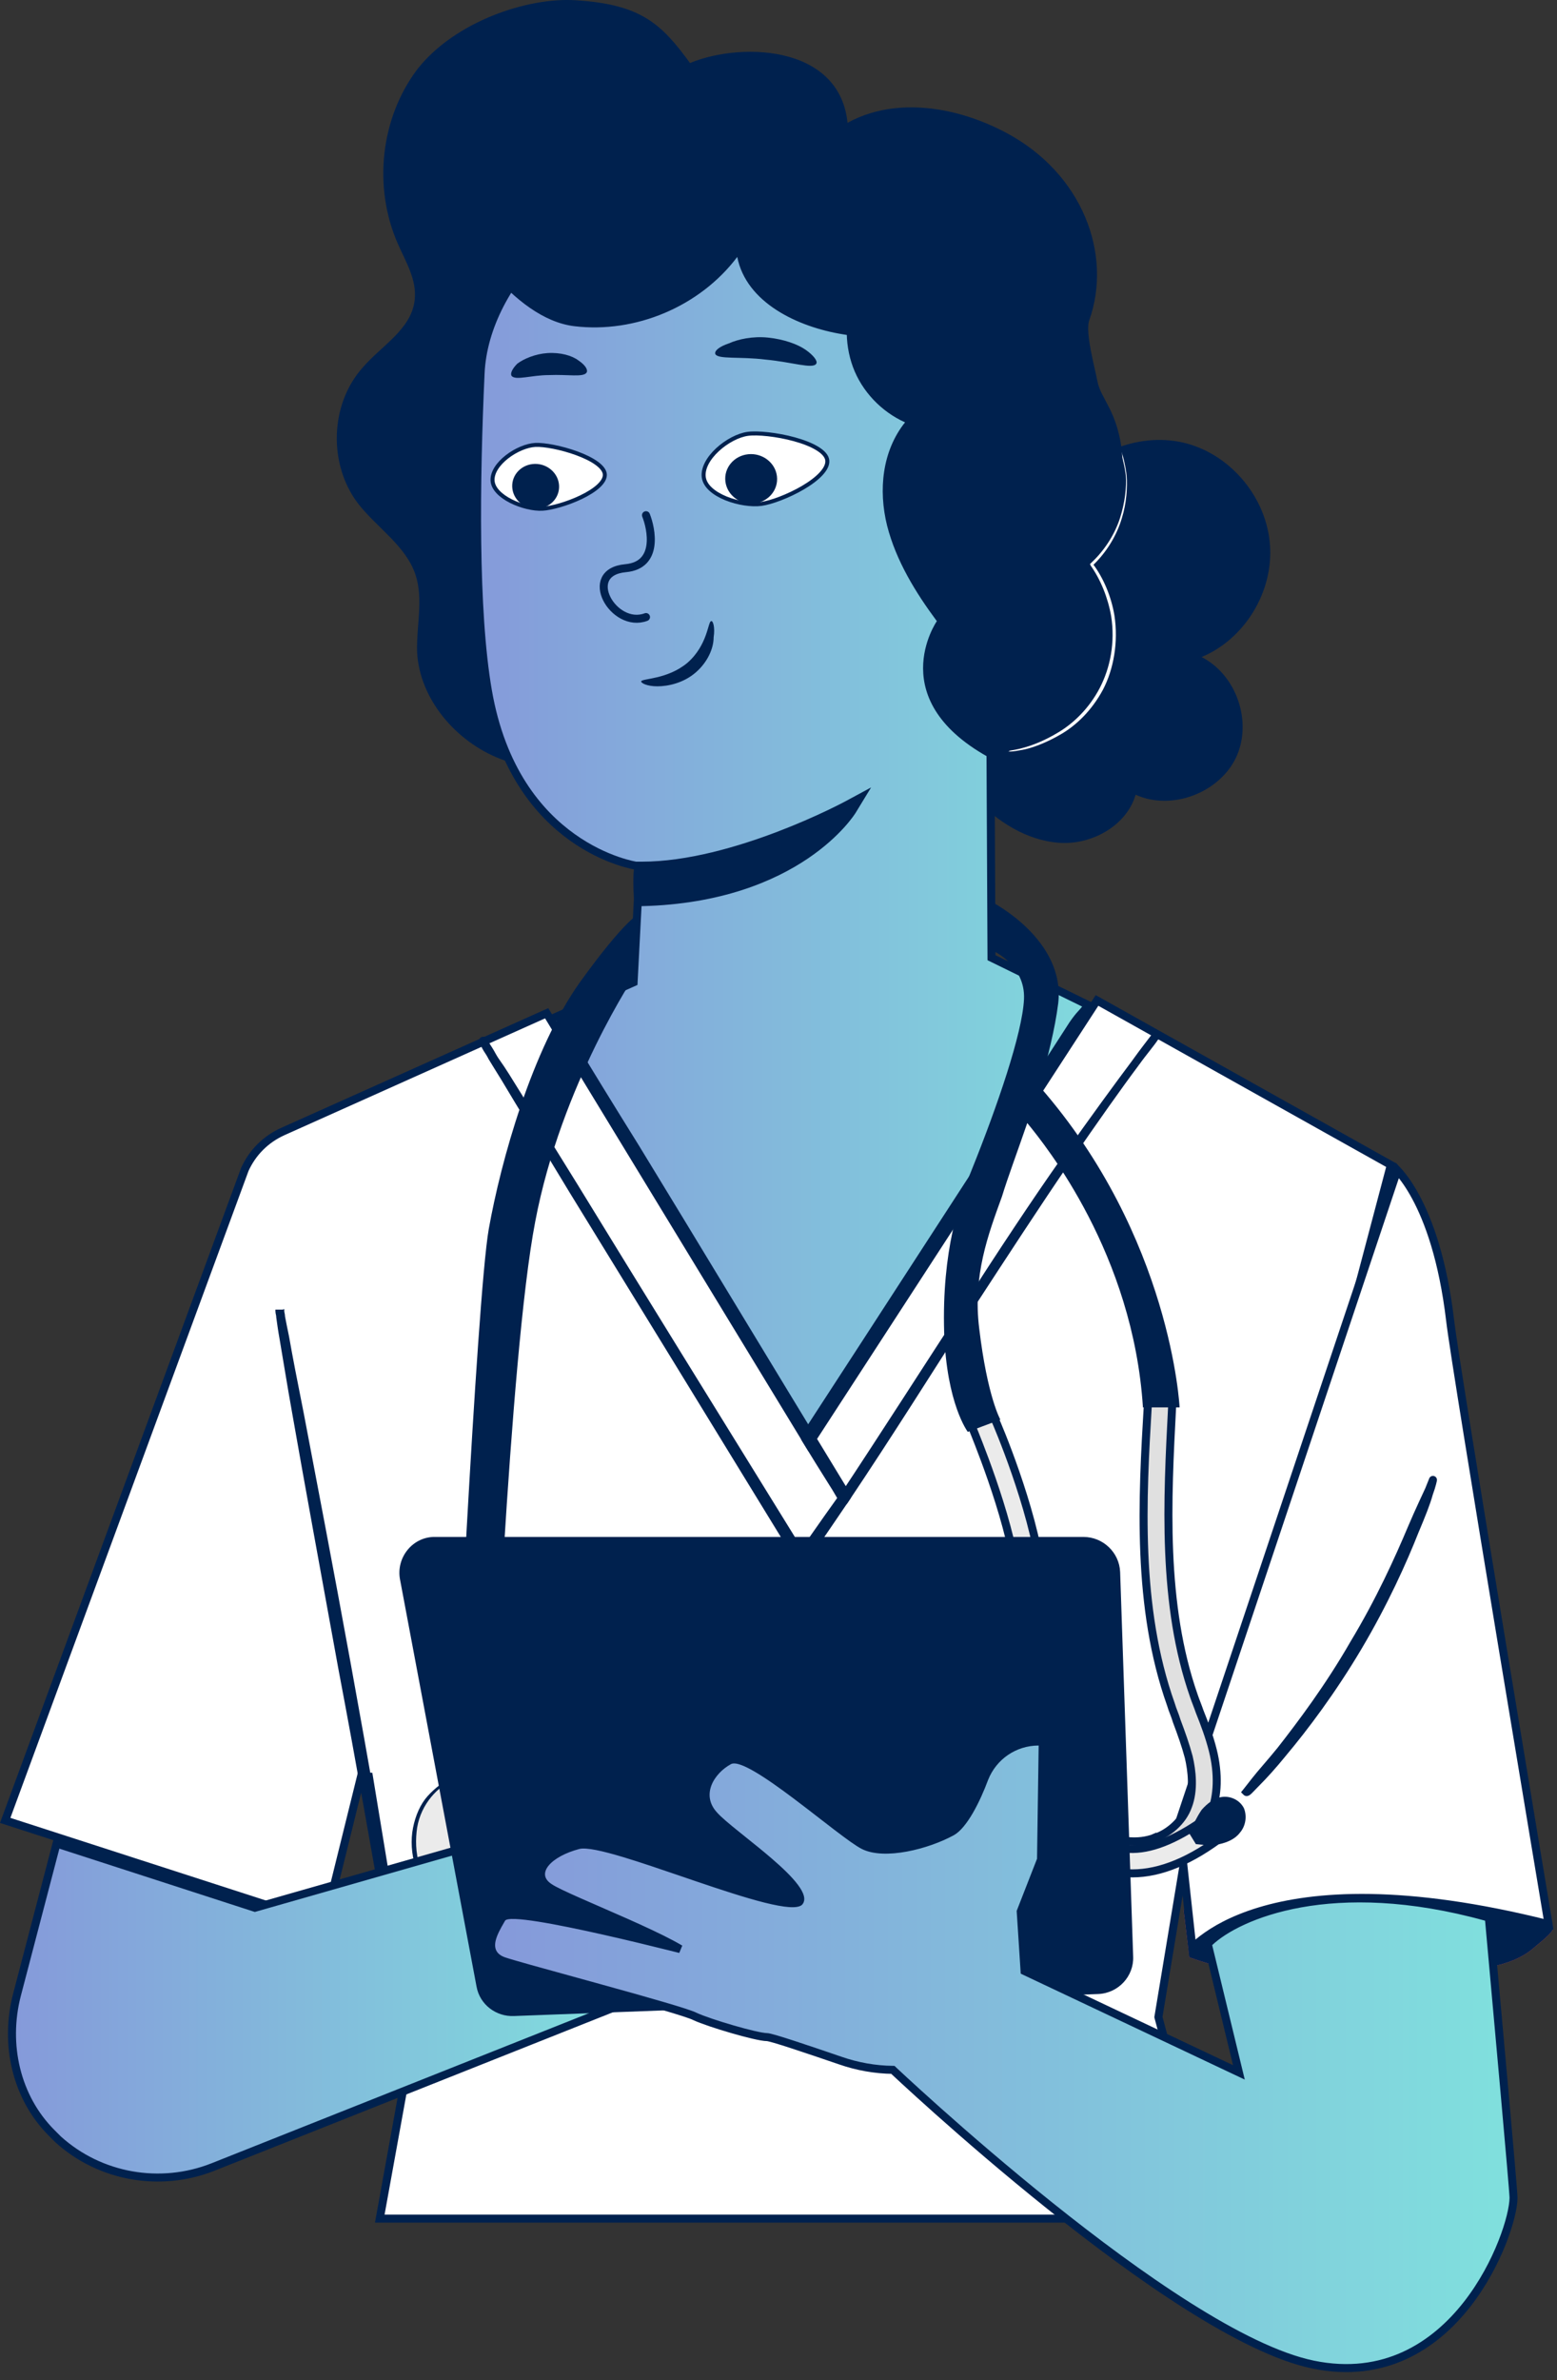 <?xml version="1.0" encoding="UTF-8"?> <svg xmlns="http://www.w3.org/2000/svg" width="89" height="136" viewBox="0 0 89 136" fill="none"><rect x="0" y="0" width="89" height="136" fill="#333333" stroke="none"/><path d="M60.815 27.951C62.305 25.763 65.285 24.646 67.846 25.344C70.407 26.042 72.41 28.463 72.596 31.163C72.782 33.817 71.153 36.517 68.684 37.542C70.687 38.566 71.618 41.266 70.64 43.315C69.662 45.316 66.962 46.341 64.913 45.41C64.4 47.179 62.398 48.296 60.535 48.156C58.673 48.017 56.996 46.946 55.739 45.596C53.085 42.756 51.921 38.612 52.899 34.841C53.877 31.117 57.09 27.998 60.908 27.346" fill="#00214E"></path><path d="M63.748 25.017C63.748 25.017 63.795 25.064 63.842 25.157C63.888 25.25 63.935 25.39 64.028 25.576C64.168 25.948 64.307 26.461 64.4 27.159C64.447 27.857 64.4 28.742 64.121 29.626C63.842 30.557 63.283 31.535 62.445 32.327V32.187C63.05 32.978 63.516 34.049 63.702 35.166C63.935 36.703 63.655 38.239 63.05 39.403C62.398 40.613 61.513 41.451 60.629 41.964C59.744 42.476 58.952 42.755 58.44 42.848C58.16 42.895 57.928 42.941 57.788 42.941C57.648 42.941 57.555 42.941 57.555 42.941C57.555 42.895 57.881 42.895 58.393 42.755C58.952 42.615 59.697 42.336 60.535 41.824C61.374 41.312 62.258 40.474 62.864 39.31C63.469 38.146 63.748 36.703 63.516 35.213C63.329 34.142 62.91 33.118 62.351 32.327L62.305 32.233L62.398 32.14C63.19 31.395 63.748 30.464 64.028 29.58C64.307 28.695 64.4 27.857 64.354 27.159C64.168 25.762 63.702 25.017 63.748 25.017Z" fill="white"></path><path d="M48.475 7.605C48.475 2.577 42.468 2.344 39.441 3.601C37.812 1.367 36.647 0.249 32.922 0.016C30.175 -0.17 25.984 1.227 23.842 3.974C21.746 6.767 21.327 10.678 22.724 13.89C23.19 14.961 23.842 15.985 23.702 17.149C23.516 18.825 21.793 19.756 20.722 21.013C18.859 23.108 18.766 26.507 20.443 28.741C21.514 30.138 23.19 31.162 23.749 32.838C24.214 34.235 23.795 35.771 23.842 37.261C23.982 39.961 26.077 42.382 28.592 43.36C31.106 44.337 34.04 44.105 36.601 43.173" fill="#00214E"></path><path d="M56.803 54.785L65.759 59.172L45.176 83.501L26.95 60.256L36.089 56.185L36.217 56.128L36.224 55.988L36.55 49.703L36.561 49.495L36.355 49.465L36.355 49.465L36.354 49.465L36.354 49.465L36.351 49.465L36.339 49.462C36.327 49.46 36.308 49.457 36.284 49.453C36.235 49.444 36.161 49.429 36.066 49.407C35.877 49.362 35.602 49.289 35.266 49.172C34.594 48.938 33.68 48.533 32.718 47.846C30.797 46.477 28.667 43.981 27.886 39.457L27.886 39.457C27.099 34.922 27.19 27.451 27.47 21.349L27.47 21.349C27.583 18.676 29.071 15.948 31.221 13.947C33.37 11.948 36.145 10.707 38.806 10.951L56.489 13.99L56.489 16.777L56.489 16.778L56.675 54.581L56.676 54.723L56.803 54.785Z" fill="url(#paint0_linear)" stroke="#00214E" stroke-width="0.458"></path><mask id="path-5-outside-1" maskUnits="userSpaceOnUse" x="35.66" y="44.2" width="15" height="8" fill="black"><rect fill="white" x="35.66" y="44.2" width="15" height="8"></rect><path d="M36.694 49.692C42.05 49.693 48.522 46.2 48.522 46.2C48.522 46.2 45.542 51.089 36.694 51.322C36.694 51.322 36.617 50.324 36.694 49.692Z"></path></mask><path d="M36.694 49.692C42.05 49.693 48.522 46.2 48.522 46.2C48.522 46.2 45.542 51.089 36.694 51.322C36.694 51.322 36.617 50.324 36.694 49.692Z" fill="#00214E"></path><path d="M36.694 49.692L36.694 49.235L36.289 49.235L36.24 49.637L36.694 49.692ZM48.522 46.2L48.913 46.438L49.793 44.994L48.305 45.797L48.522 46.2ZM36.694 51.322L36.238 51.357L36.272 51.791L36.706 51.779L36.694 51.322ZM36.694 50.15C39.456 50.15 42.476 49.253 44.78 48.374C45.937 47.932 46.924 47.49 47.623 47.159C47.973 46.993 48.25 46.855 48.441 46.758C48.537 46.709 48.611 46.67 48.661 46.644C48.686 46.631 48.705 46.621 48.718 46.614C48.725 46.61 48.73 46.607 48.734 46.605C48.735 46.605 48.737 46.604 48.738 46.603C48.738 46.603 48.739 46.603 48.739 46.603C48.739 46.603 48.739 46.603 48.739 46.602C48.739 46.602 48.739 46.602 48.522 46.2C48.305 45.797 48.305 45.797 48.305 45.797C48.305 45.797 48.305 45.797 48.305 45.797C48.305 45.797 48.304 45.797 48.304 45.797C48.303 45.798 48.303 45.798 48.301 45.799C48.298 45.8 48.294 45.803 48.288 45.806C48.277 45.812 48.259 45.821 48.235 45.834C48.188 45.859 48.118 45.895 48.026 45.942C47.842 46.036 47.572 46.17 47.231 46.332C46.549 46.656 45.584 47.087 44.453 47.519C42.182 48.386 39.288 49.235 36.694 49.235L36.694 50.15ZM48.522 46.2C48.131 45.962 48.132 45.961 48.132 45.961C48.132 45.961 48.132 45.961 48.132 45.961C48.132 45.961 48.132 45.961 48.132 45.96C48.132 45.96 48.132 45.961 48.132 45.961C48.131 45.962 48.13 45.964 48.127 45.968C48.123 45.974 48.116 45.985 48.106 46C48.086 46.031 48.053 46.078 48.008 46.139C47.918 46.262 47.777 46.441 47.579 46.66C47.183 47.098 46.562 47.691 45.67 48.294C43.89 49.497 41.018 50.75 36.682 50.864L36.706 51.779C41.218 51.66 44.26 50.352 46.182 49.053C47.142 48.404 47.818 47.76 48.258 47.274C48.477 47.031 48.638 46.827 48.745 46.682C48.799 46.609 48.839 46.55 48.867 46.509C48.881 46.488 48.891 46.472 48.899 46.46C48.903 46.454 48.906 46.449 48.908 46.445C48.909 46.444 48.91 46.442 48.911 46.441C48.911 46.44 48.912 46.44 48.912 46.439C48.912 46.439 48.912 46.438 48.913 46.438C48.913 46.438 48.913 46.438 48.522 46.2ZM36.694 51.322C37.151 51.286 37.151 51.286 37.151 51.286C37.151 51.286 37.151 51.286 37.151 51.286C37.151 51.286 37.151 51.286 37.151 51.286C37.151 51.286 37.151 51.286 37.151 51.286C37.151 51.286 37.151 51.285 37.151 51.285C37.15 51.283 37.15 51.28 37.15 51.277C37.15 51.27 37.149 51.26 37.148 51.246C37.146 51.219 37.143 51.179 37.14 51.129C37.135 51.029 37.128 50.889 37.123 50.73C37.113 50.406 37.114 50.028 37.149 49.748L36.24 49.637C36.197 49.989 36.198 50.425 36.208 50.757C36.213 50.927 36.221 51.076 36.227 51.183C36.23 51.236 36.233 51.279 36.235 51.309C36.236 51.324 36.237 51.336 36.237 51.344C36.237 51.348 36.238 51.351 36.238 51.353C36.238 51.354 36.238 51.355 36.238 51.356C36.238 51.356 36.238 51.356 36.238 51.357C36.238 51.357 36.238 51.357 36.238 51.357C36.238 51.357 36.238 51.357 36.238 51.357C36.238 51.357 36.238 51.357 36.694 51.322Z" fill="#00214E" mask="url(#path-5-outside-1)"></path><path d="M40.652 35.492C40.466 35.492 40.466 36.842 39.302 37.866C38.138 38.844 36.694 38.751 36.648 38.937C36.648 39.03 36.973 39.216 37.579 39.216C38.184 39.216 39.069 39.03 39.767 38.425C40.466 37.82 40.792 37.028 40.792 36.423C40.885 35.818 40.745 35.445 40.652 35.492Z" fill="#00214E"></path><path d="M40.885 20.222C41.025 20.548 42.282 20.361 43.772 20.548C45.262 20.687 46.473 21.106 46.659 20.78C46.752 20.641 46.519 20.315 46.054 19.989C45.588 19.663 44.796 19.384 43.912 19.291C43.027 19.198 42.189 19.384 41.676 19.616C41.118 19.803 40.838 20.035 40.885 20.222Z" fill="#00214E"></path><path d="M29.244 21.479C29.476 21.758 30.361 21.432 31.386 21.432C32.457 21.386 33.341 21.572 33.528 21.292C33.621 21.153 33.481 20.873 33.062 20.594C32.69 20.315 32.038 20.128 31.293 20.175C30.594 20.222 29.942 20.501 29.57 20.78C29.29 21.06 29.15 21.339 29.244 21.479Z" fill="#00214E"></path><path d="M24.727 10.119C26.123 13.378 29.337 18.22 32.829 18.639C36.321 19.058 40 17.522 42.142 14.682C42.654 17.289 45.588 18.686 48.196 19.105C50.058 19.43 52.014 19.43 53.784 18.732C55.553 18.034 57.043 16.497 57.323 14.635C57.602 12.773 54.948 8.164 53.085 7.838" fill="#00214E"></path><path d="M48.894 16.637C48.289 17.987 48.242 19.57 48.754 20.967C49.267 22.363 50.384 23.527 51.734 24.133C50.431 25.762 50.198 27.997 50.71 30.045C51.222 32.047 52.34 33.863 53.551 35.492C53.551 35.492 50.384 40.054 56.764 43.407C56.764 43.407 61.234 42.01 59.232 35.306C59.092 34.84 59.092 34.282 59.325 33.863C59.557 33.444 60.023 33.211 60.442 32.978C62.119 32.047 63.376 30.464 63.888 28.648C64.4 26.833 64.214 24.784 63.329 23.155C63.096 22.689 62.817 22.27 62.724 21.758C62.584 21.013 62.026 19.011 62.258 18.313C63.609 14.542 61.886 9.886 57.462 7.559C53.923 5.696 49.499 5.371 46.752 8.35" fill="#00214E"></path><path d="M66.228 115.3L69.298 126.771H21.708L23.555 116.586L23.562 116.547L23.555 116.508L21.087 101.517L20.639 101.499L18.556 109.92L0.297 104.017L13.995 66.817C14.438 65.847 15.188 65.099 16.159 64.658C16.16 64.658 16.16 64.657 16.16 64.657L31.248 57.897L46.044 82.213L46.233 82.523L46.432 82.218L62.706 57.165L79.501 66.565L73.355 89.802L67.723 106.182L67.717 106.2L67.714 106.219L66.224 115.204L66.216 115.253L66.228 115.3Z" fill="white" stroke="#00214E" stroke-width="0.458"></path><path d="M67.986 111.843C73.062 113.658 78.696 113.379 84.051 112.588C85.309 112.401 86.659 112.169 87.637 111.331C87.963 111.051 88.801 110.4 88.754 110.213C88.708 109.748 87.823 109.096 87.311 108.677C83.446 105.651 78.231 104.44 73.434 105.418C72.177 105.697 70.873 106.116 69.802 106.815C68.731 107.56 68.033 107.932 67.66 109.189" fill="#E8505B"></path><path d="M67.986 111.842C73.062 113.658 78.696 113.379 84.051 112.587C85.309 112.401 86.659 112.168 87.637 111.33C87.963 111.051 88.801 110.399 88.754 110.213C88.708 109.747 87.823 109.096 87.311 108.677C83.446 105.651 78.231 104.44 73.434 105.418C72.177 105.697 70.873 106.116 69.802 106.815C68.731 107.559 68.033 107.932 67.66 109.189" fill="#00214E"></path><path d="M68.157 111.301L67.381 104.186L79.87 66.865C79.909 66.907 79.953 66.955 80 67.009C80.238 67.286 80.569 67.732 80.928 68.399C81.646 69.731 82.477 71.949 82.893 75.463C83.057 76.891 84.478 85.605 85.857 93.95C86.547 98.126 87.226 102.213 87.734 105.256C87.987 106.777 88.198 108.038 88.345 108.918L88.515 109.938L88.517 109.952C80.261 107.877 75.112 108.269 72.006 109.209C70.432 109.685 69.385 110.301 68.729 110.805C68.488 110.99 68.299 111.159 68.157 111.301Z" fill="white" stroke="#00214E" stroke-width="0.458"></path><path d="M81.909 84.561C81.909 84.561 81.863 84.841 81.676 85.353C81.537 85.865 81.257 86.563 80.885 87.448C80.186 89.217 79.115 91.591 77.625 94.105C76.135 96.619 74.552 98.714 73.341 100.157C72.736 100.902 72.224 101.461 71.851 101.833C71.478 102.206 71.292 102.439 71.246 102.392C71.246 102.392 71.432 102.159 71.758 101.74C72.084 101.321 72.596 100.763 73.201 100.018C74.365 98.528 75.949 96.433 77.392 93.919C78.882 91.451 79.953 89.077 80.698 87.308C81.071 86.424 81.676 85.142 81.676 85.142L81.909 84.561Z" fill="#00214E"></path><path d="M81.909 84.561L82.135 84.599C82.154 84.484 82.083 84.373 81.971 84.341C81.858 84.309 81.74 84.368 81.697 84.476L81.909 84.561ZM81.676 85.353L81.461 85.275L81.458 85.283L81.456 85.293L81.676 85.353ZM80.885 87.448L80.674 87.359L80.672 87.364L80.885 87.448ZM73.341 100.157L73.166 100.01L73.163 100.013L73.341 100.157ZM71.246 102.392L71.067 102.249L70.939 102.409L71.084 102.554L71.246 102.392ZM73.201 100.018L73.379 100.162L73.382 100.159L73.201 100.018ZM77.392 93.919L77.196 93.801L77.194 93.805L77.392 93.919ZM81.676 85.142L81.884 85.24L81.889 85.227L81.676 85.142ZM81.909 84.561C81.683 84.524 81.683 84.524 81.683 84.524C81.683 84.524 81.683 84.523 81.683 84.523C81.683 84.523 81.683 84.523 81.683 84.523C81.683 84.523 81.683 84.523 81.683 84.523C81.683 84.523 81.683 84.523 81.683 84.523C81.683 84.523 81.683 84.524 81.683 84.524C81.683 84.526 81.683 84.528 81.682 84.532C81.681 84.539 81.678 84.55 81.675 84.565C81.669 84.596 81.658 84.644 81.641 84.707C81.608 84.834 81.552 85.025 81.461 85.275L81.891 85.431C81.987 85.168 82.047 84.963 82.084 84.823C82.102 84.752 82.115 84.698 82.123 84.661C82.127 84.642 82.13 84.627 82.132 84.617C82.132 84.612 82.133 84.608 82.134 84.605C82.134 84.603 82.134 84.602 82.135 84.601C82.135 84.6 82.135 84.6 82.135 84.6C82.135 84.6 82.135 84.599 82.135 84.599C82.135 84.599 82.135 84.599 82.135 84.599C82.135 84.599 82.135 84.599 82.135 84.599C82.135 84.599 82.135 84.599 81.909 84.561ZM81.456 85.293C81.32 85.787 81.047 86.472 80.674 87.359L81.096 87.537C81.467 86.655 81.753 85.942 81.897 85.413L81.456 85.293ZM80.672 87.364C79.977 89.124 78.911 91.487 77.428 93.989L77.822 94.222C79.32 91.695 80.396 89.31 81.097 87.532L80.672 87.364ZM77.428 93.989C75.946 96.49 74.37 98.575 73.166 100.01L73.516 100.304C74.734 98.853 76.324 96.748 77.822 94.222L77.428 93.989ZM73.163 100.013C72.562 100.753 72.055 101.305 71.689 101.672L72.013 101.995C72.391 101.616 72.909 101.052 73.519 100.302L73.163 100.013ZM71.689 101.672C71.594 101.766 71.512 101.852 71.441 101.926C71.369 102.001 71.312 102.061 71.264 102.108C71.214 102.158 71.187 102.181 71.175 102.19C71.168 102.195 71.182 102.183 71.213 102.175C71.252 102.165 71.338 102.161 71.407 102.23L71.084 102.554C71.165 102.635 71.267 102.634 71.327 102.618C71.378 102.605 71.418 102.579 71.44 102.564C71.487 102.53 71.539 102.481 71.588 102.432C71.639 102.38 71.701 102.315 71.771 102.243C71.841 102.17 71.921 102.087 72.013 101.995L71.689 101.672ZM71.246 102.392C71.424 102.535 71.424 102.535 71.424 102.535C71.424 102.535 71.424 102.535 71.424 102.535C71.424 102.535 71.424 102.535 71.424 102.535C71.424 102.535 71.424 102.535 71.424 102.535C71.424 102.535 71.425 102.534 71.425 102.534C71.425 102.534 71.426 102.533 71.427 102.532C71.428 102.53 71.43 102.528 71.433 102.524C71.439 102.517 71.448 102.506 71.459 102.492C71.482 102.463 71.515 102.421 71.559 102.365C71.647 102.254 71.775 102.091 71.938 101.881L71.577 101.6C71.415 101.809 71.287 101.971 71.2 102.081C71.156 102.137 71.123 102.179 71.101 102.207C71.09 102.221 71.081 102.231 71.075 102.239C71.073 102.242 71.07 102.245 71.069 102.247C71.068 102.247 71.068 102.248 71.067 102.248C71.067 102.249 71.067 102.249 71.067 102.249C71.067 102.249 71.067 102.249 71.067 102.249C71.067 102.249 71.067 102.249 71.067 102.249C71.067 102.249 71.067 102.249 71.067 102.249C71.067 102.249 71.067 102.249 71.246 102.392ZM71.938 101.881C72.097 101.676 72.303 101.437 72.549 101.15C72.793 100.865 73.074 100.537 73.379 100.162L73.024 99.873C72.723 100.243 72.446 100.567 72.201 100.852C71.958 101.136 71.744 101.385 71.577 101.6L71.938 101.881ZM73.382 100.159C74.548 98.666 76.139 96.561 77.591 94.033L77.194 93.805C75.758 96.305 74.183 98.39 73.021 99.877L73.382 100.159ZM77.588 94.037C79.086 91.556 80.162 89.171 80.909 87.397L80.488 87.219C79.745 88.984 78.678 91.347 77.196 93.801L77.588 94.037ZM80.909 87.397C81.094 86.958 81.337 86.419 81.535 85.989C81.634 85.774 81.721 85.586 81.783 85.453C81.814 85.386 81.839 85.332 81.857 85.296C81.865 85.278 81.872 85.263 81.876 85.254C81.879 85.249 81.88 85.245 81.882 85.243C81.882 85.242 81.882 85.241 81.883 85.24C81.883 85.24 81.883 85.24 81.883 85.24C81.883 85.24 81.883 85.24 81.883 85.239C81.883 85.239 81.883 85.239 81.883 85.239C81.883 85.239 81.883 85.239 81.676 85.142C81.469 85.044 81.469 85.044 81.469 85.044C81.469 85.044 81.469 85.044 81.469 85.044C81.469 85.044 81.469 85.044 81.469 85.044C81.469 85.044 81.469 85.045 81.469 85.045C81.469 85.046 81.468 85.046 81.468 85.048C81.466 85.05 81.465 85.054 81.462 85.059C81.458 85.068 81.451 85.083 81.442 85.101C81.425 85.138 81.4 85.192 81.369 85.259C81.306 85.393 81.218 85.582 81.119 85.798C80.921 86.229 80.675 86.773 80.488 87.219L80.909 87.397ZM81.889 85.227L82.121 84.647L81.697 84.476L81.464 85.056L81.889 85.227Z" fill="#00214E"></path><path d="M23.19 115.707C23.19 115.707 23.19 115.661 23.143 115.614C23.143 115.521 23.097 115.428 23.097 115.288C23.05 115.009 23.004 114.59 22.91 114.078C22.724 113.007 22.491 111.517 22.165 109.701C21.514 106.024 20.629 100.902 19.558 95.269C18.533 89.636 17.602 84.561 16.95 80.837C16.624 79.021 16.391 77.531 16.205 76.461C16.112 75.949 16.065 75.576 16.019 75.25C16.019 75.111 15.972 75.017 15.972 74.924C15.972 74.831 15.972 74.831 15.972 74.831C15.972 74.831 15.972 74.878 16.019 74.924C16.019 75.017 16.065 75.111 16.065 75.25C16.112 75.53 16.205 75.949 16.298 76.414C16.484 77.485 16.764 78.928 17.136 80.79C17.835 84.468 18.813 89.543 19.837 95.176C20.862 100.809 21.746 105.884 22.352 109.608C22.631 111.471 22.864 112.96 23.004 113.985C23.05 114.497 23.097 114.869 23.143 115.195C23.143 115.335 23.143 115.428 23.19 115.521C23.19 115.707 23.19 115.707 23.19 115.707Z" fill="#00214E" stroke="#00214E" stroke-width="0.458"></path><path d="M27.613 59.468C27.613 59.468 27.852 59.847 27.846 59.841C27.846 59.841 28.032 60.12 28.125 60.306C28.358 60.725 28.451 60.772 28.917 61.516C29.848 63.006 31.199 65.194 32.875 67.894C36.181 73.295 40.791 80.744 45.914 89.031H45.727C45.914 88.751 46.147 88.472 46.333 88.146C46.985 87.215 47.637 86.284 48.242 85.446V85.586C43.492 77.718 39.255 70.688 36.228 65.66C34.738 63.146 33.527 61.097 32.642 59.701C32.689 59.794 32.549 59.514 32.642 59.701C32.875 60.073 32.689 59.654 32.689 59.654C33.527 61.051 34.784 63.099 36.321 65.567C39.394 70.595 43.632 77.625 48.428 85.493C47.823 86.377 47.171 87.355 46.519 88.286C46.286 88.565 46.1 88.891 45.914 89.17L45.821 89.31L45.727 89.17C40.652 80.883 36.088 73.435 32.736 67.988C31.106 65.287 29.755 63.099 28.87 61.609C28.405 60.865 28.358 60.772 28.125 60.4C28.032 60.213 27.939 60.074 27.846 59.934C27.753 59.794 27.613 59.468 27.613 59.468Z" fill="#00214E"></path><path d="M27.613 59.468L27.807 59.346C27.743 59.245 27.613 59.21 27.507 59.266C27.401 59.322 27.356 59.449 27.403 59.559L27.613 59.468ZM27.846 59.841L28.009 59.681C27.927 59.596 27.794 59.589 27.702 59.663C27.61 59.738 27.59 59.87 27.656 59.968L27.846 59.841ZM28.125 60.306L27.921 60.409L27.925 60.418L28.125 60.306ZM32.875 67.894L33.07 67.775L33.07 67.774L32.875 67.894ZM45.914 89.031V89.26C45.997 89.26 46.073 89.215 46.114 89.142C46.154 89.07 46.152 88.981 46.108 88.91L45.914 89.031ZM45.727 89.031L45.537 88.904C45.49 88.974 45.486 89.064 45.526 89.139C45.565 89.213 45.643 89.26 45.727 89.26V89.031ZM46.333 88.146L46.145 88.015C46.141 88.021 46.138 88.027 46.134 88.033L46.333 88.146ZM48.242 85.446H48.471C48.471 85.347 48.407 85.259 48.312 85.228C48.218 85.198 48.115 85.231 48.056 85.312L48.242 85.446ZM48.242 85.586L48.046 85.704C48.099 85.792 48.204 85.834 48.303 85.806C48.402 85.778 48.471 85.688 48.471 85.586H48.242ZM36.228 65.66L36.031 65.776L36.032 65.778L36.228 65.66ZM32.642 59.701L32.438 59.803L32.642 59.701ZM32.689 59.654L32.885 59.536C32.823 59.433 32.691 59.395 32.583 59.451C32.476 59.507 32.431 59.637 32.48 59.747L32.689 59.654ZM36.321 65.567L36.516 65.447L36.515 65.446L36.321 65.567ZM48.428 85.493L48.617 85.622C48.668 85.547 48.67 85.45 48.623 85.373L48.428 85.493ZM46.519 88.286L46.695 88.432C46.699 88.427 46.703 88.422 46.706 88.417L46.519 88.286ZM45.914 89.17L45.723 89.043L45.723 89.043L45.914 89.17ZM45.821 89.31L45.63 89.437C45.673 89.501 45.744 89.539 45.821 89.539C45.897 89.539 45.968 89.501 46.011 89.437L45.821 89.31ZM45.727 89.17L45.532 89.29L45.537 89.297L45.727 89.17ZM32.736 67.988L32.54 68.106L32.541 68.108L32.736 67.988ZM28.87 61.609L29.067 61.493L29.065 61.488L28.87 61.609ZM28.125 60.4L27.921 60.502C27.924 60.508 27.928 60.515 27.931 60.521L28.125 60.4ZM27.613 59.468C27.42 59.59 27.42 59.59 27.42 59.59C27.42 59.591 27.42 59.591 27.42 59.591C27.42 59.591 27.42 59.591 27.42 59.591C27.42 59.591 27.42 59.591 27.42 59.591C27.42 59.591 27.42 59.591 27.42 59.592C27.421 59.592 27.422 59.593 27.422 59.595C27.424 59.597 27.427 59.602 27.43 59.607C27.436 59.617 27.446 59.632 27.457 59.649C27.479 59.685 27.509 59.732 27.538 59.779C27.567 59.825 27.597 59.872 27.618 59.906C27.629 59.923 27.637 59.937 27.642 59.946C27.644 59.948 27.645 59.95 27.646 59.951C27.646 59.952 27.646 59.952 27.647 59.953C27.647 59.953 27.647 59.953 27.647 59.953C27.647 59.953 27.647 59.953 27.647 59.953C27.647 59.953 27.646 59.953 27.646 59.952C27.646 59.952 27.645 59.949 27.643 59.946C27.642 59.945 27.641 59.942 27.639 59.938C27.638 59.936 27.632 59.924 27.628 59.908C27.626 59.904 27.617 59.877 27.617 59.841C27.618 59.819 27.631 59.763 27.646 59.729C27.678 59.686 27.769 59.626 27.823 59.613C27.861 59.613 27.921 59.625 27.942 59.633C27.954 59.639 27.975 59.652 27.982 59.657C27.996 59.668 28.006 59.677 28.009 59.681L27.683 60.001C27.686 60.005 27.696 60.014 27.71 60.025C27.718 60.03 27.738 60.043 27.751 60.049C27.772 60.057 27.831 60.069 27.869 60.069C27.923 60.056 28.014 59.996 28.046 59.953C28.061 59.919 28.074 59.863 28.075 59.841C28.075 59.805 28.066 59.778 28.065 59.774C28.06 59.758 28.054 59.746 28.053 59.744C28.051 59.739 28.05 59.736 28.049 59.734C28.046 59.728 28.043 59.723 28.042 59.722C28.039 59.718 28.036 59.712 28.033 59.707C28.026 59.697 28.017 59.682 28.006 59.664C27.985 59.629 27.955 59.582 27.926 59.535C27.896 59.488 27.866 59.441 27.844 59.406C27.833 59.388 27.824 59.373 27.817 59.363C27.814 59.358 27.811 59.353 27.809 59.351C27.809 59.349 27.808 59.348 27.808 59.348C27.807 59.347 27.807 59.347 27.807 59.347C27.807 59.347 27.807 59.347 27.807 59.346C27.807 59.346 27.807 59.346 27.807 59.346C27.807 59.346 27.807 59.346 27.807 59.346C27.807 59.346 27.807 59.346 27.613 59.468ZM27.846 59.841C27.656 59.968 27.656 59.968 27.656 59.968C27.656 59.968 27.656 59.968 27.656 59.968C27.656 59.968 27.656 59.968 27.656 59.968C27.656 59.968 27.656 59.968 27.656 59.968C27.656 59.968 27.656 59.968 27.656 59.968C27.656 59.969 27.657 59.97 27.658 59.971C27.659 59.972 27.661 59.975 27.663 59.979C27.668 59.987 27.676 59.998 27.685 60.012C27.703 60.041 27.729 60.08 27.757 60.125C27.814 60.217 27.88 60.326 27.921 60.409L28.33 60.204C28.278 60.101 28.204 59.977 28.145 59.883C28.115 59.835 28.088 59.793 28.069 59.763C28.059 59.748 28.051 59.736 28.045 59.727C28.043 59.723 28.04 59.72 28.039 59.718C28.038 59.717 28.038 59.716 28.037 59.715C28.037 59.715 28.037 59.715 28.037 59.714C28.037 59.714 28.037 59.714 28.037 59.714C28.037 59.714 28.037 59.714 28.037 59.714C28.037 59.714 28.037 59.714 28.037 59.714C28.037 59.714 28.037 59.714 27.846 59.841ZM27.925 60.418C28.048 60.638 28.135 60.762 28.247 60.921C28.356 61.076 28.493 61.27 28.723 61.638L29.111 61.395C28.875 61.018 28.733 60.816 28.621 60.657C28.512 60.502 28.436 60.394 28.326 60.195L27.925 60.418ZM28.723 61.638C29.654 63.127 31.004 65.314 32.681 68.015L33.07 67.774C31.394 65.075 30.043 62.885 29.111 61.395L28.723 61.638ZM32.68 68.014C35.987 73.415 40.597 80.864 45.719 89.151L46.108 88.91C40.986 80.623 36.376 73.175 33.07 67.775L32.68 68.014ZM45.914 88.802H45.727V89.26H45.914V88.802ZM45.918 89.158C46.008 89.022 46.107 88.89 46.216 88.74C46.322 88.592 46.432 88.433 46.531 88.26L46.134 88.033C46.047 88.185 45.948 88.329 45.844 88.472C45.743 88.613 45.633 88.76 45.537 88.904L45.918 89.158ZM46.52 88.277C47.172 87.346 47.823 86.416 48.427 85.58L48.056 85.312C47.45 86.152 46.797 87.084 46.145 88.015L46.52 88.277ZM48.013 85.446V85.586H48.471V85.446H48.013ZM48.438 85.467C43.688 77.6 39.451 70.57 36.424 65.542L36.032 65.778C39.059 70.806 43.296 77.836 48.046 85.704L48.438 85.467ZM36.425 65.543C34.936 63.031 33.723 60.979 32.836 59.578L32.449 59.823C33.331 61.216 34.54 63.261 36.031 65.776L36.425 65.543ZM32.847 59.598C32.824 59.551 32.815 59.535 32.814 59.533C32.814 59.533 32.814 59.533 32.814 59.533C32.814 59.533 32.814 59.533 32.814 59.533C32.814 59.533 32.814 59.533 32.814 59.533C32.814 59.533 32.814 59.533 32.814 59.533C32.814 59.533 32.712 59.84 32.405 59.737C32.405 59.737 32.405 59.737 32.405 59.737C32.405 59.737 32.405 59.737 32.405 59.737C32.405 59.738 32.405 59.737 32.405 59.738C32.405 59.738 32.405 59.738 32.405 59.738C32.405 59.738 32.405 59.738 32.405 59.738C32.405 59.738 32.405 59.738 32.405 59.738C32.405 59.738 32.405 59.738 32.405 59.738C32.406 59.74 32.405 59.738 32.406 59.739C32.407 59.742 32.407 59.741 32.409 59.746C32.41 59.747 32.41 59.747 32.41 59.748C32.411 59.749 32.411 59.749 32.411 59.75C32.414 59.755 32.412 59.751 32.414 59.756C32.416 59.759 32.414 59.756 32.416 59.759C32.416 59.759 32.416 59.759 32.416 59.759C32.416 59.759 32.416 59.759 32.416 59.76C32.416 59.76 32.416 59.76 32.416 59.76C32.416 59.76 32.416 59.76 32.416 59.76C32.418 59.764 32.415 59.758 32.417 59.762C32.418 59.764 32.419 59.766 32.42 59.768C32.426 59.78 32.442 59.812 32.444 59.816C32.444 59.816 32.444 59.816 32.444 59.816C32.444 59.816 32.444 59.817 32.444 59.817C32.445 59.818 32.444 59.816 32.445 59.817C32.445 59.817 32.445 59.818 32.445 59.818C32.446 59.819 32.446 59.819 32.446 59.819C32.446 59.821 32.447 59.821 32.447 59.822C32.447 59.822 32.447 59.822 32.447 59.823C32.447 59.823 32.447 59.823 32.447 59.823C32.447 59.823 32.55 59.516 32.857 59.618C32.857 59.618 32.857 59.618 32.857 59.618C32.857 59.618 32.857 59.618 32.857 59.618C32.857 59.618 32.857 59.618 32.856 59.617C32.852 59.608 32.857 59.618 32.847 59.598L32.438 59.803C32.44 59.807 32.44 59.808 32.442 59.811C32.442 59.812 32.441 59.811 32.442 59.812C32.442 59.812 32.442 59.812 32.442 59.812C32.442 59.812 32.442 59.812 32.442 59.812C32.443 59.813 32.443 59.813 32.443 59.813C32.443 59.813 32.443 59.813 32.443 59.813C32.443 59.814 32.443 59.814 32.443 59.814C32.443 59.814 32.443 59.814 32.443 59.814C32.443 59.814 32.443 59.814 32.443 59.815C32.444 59.815 32.444 59.815 32.444 59.815C32.444 59.816 32.444 59.815 32.444 59.816C32.444 59.816 32.444 59.816 32.444 59.816C32.444 59.816 32.444 59.816 32.444 59.816C32.445 59.817 32.444 59.816 32.445 59.817C32.445 59.818 32.445 59.817 32.445 59.818C32.445 59.818 32.445 59.818 32.445 59.818C32.445 59.818 32.445 59.818 32.445 59.818C32.445 59.818 32.445 59.818 32.445 59.819C32.446 59.819 32.446 59.819 32.446 59.819C32.446 59.819 32.446 59.819 32.446 59.819C32.446 59.819 32.446 59.819 32.446 59.819C32.446 59.819 32.446 59.819 32.446 59.819C32.446 59.819 32.446 59.819 32.446 59.82C32.446 59.82 32.446 59.82 32.446 59.82C32.446 59.82 32.446 59.82 32.446 59.82C32.446 59.82 32.446 59.82 32.446 59.82C32.446 59.82 32.446 59.82 32.446 59.82C32.446 59.82 32.446 59.82 32.446 59.821C32.447 59.821 32.446 59.82 32.447 59.821C32.447 59.821 32.447 59.821 32.447 59.821C32.447 59.821 32.447 59.821 32.447 59.822C32.447 59.822 32.447 59.822 32.447 59.822C32.447 59.822 32.447 59.822 32.447 59.822C32.447 59.822 32.447 59.822 32.447 59.822C32.447 59.822 32.447 59.822 32.447 59.822C32.447 59.822 32.447 59.822 32.447 59.822C32.447 59.822 32.447 59.822 32.447 59.822C32.447 59.822 32.447 59.822 32.447 59.822C32.447 59.822 32.447 59.822 32.447 59.822C32.447 59.822 32.447 59.822 32.447 59.822C32.447 59.823 32.447 59.823 32.447 59.823C32.447 59.823 32.447 59.823 32.447 59.823C32.447 59.823 32.447 59.823 32.447 59.823C32.755 59.925 32.857 59.618 32.857 59.618C32.857 59.618 32.857 59.618 32.857 59.618C32.857 59.618 32.857 59.617 32.856 59.617C32.856 59.616 32.855 59.614 32.853 59.611C32.853 59.611 32.853 59.61 32.852 59.609C32.852 59.609 32.852 59.609 32.852 59.609C32.852 59.609 32.852 59.609 32.852 59.609C32.852 59.609 32.852 59.609 32.852 59.609C32.852 59.609 32.852 59.608 32.852 59.608C32.852 59.608 32.852 59.608 32.852 59.608C32.852 59.608 32.852 59.608 32.852 59.608C32.852 59.608 32.852 59.608 32.852 59.608C32.852 59.607 32.852 59.607 32.851 59.607C32.851 59.607 32.85 59.605 32.85 59.605C32.85 59.604 32.849 59.603 32.849 59.602C32.849 59.602 32.849 59.601 32.848 59.601C32.848 59.601 32.848 59.6 32.848 59.6C32.848 59.6 32.848 59.6 32.848 59.6C32.848 59.6 32.848 59.6 32.847 59.599C32.847 59.599 32.847 59.599 32.847 59.599C32.847 59.599 32.847 59.598 32.847 59.598C32.847 59.598 32.847 59.598 32.847 59.598C32.847 59.598 32.847 59.598 32.847 59.597C32.846 59.597 32.846 59.597 32.846 59.597C32.846 59.597 32.846 59.597 32.846 59.597C32.846 59.597 32.846 59.597 32.846 59.596C32.846 59.596 32.846 59.596 32.846 59.596C32.846 59.596 32.846 59.596 32.846 59.596C32.846 59.596 32.846 59.595 32.845 59.595C32.845 59.595 32.845 59.595 32.845 59.595C32.845 59.595 32.845 59.595 32.845 59.594C32.845 59.594 32.845 59.594 32.845 59.594C32.845 59.594 32.845 59.594 32.845 59.594C32.845 59.594 32.845 59.593 32.844 59.593C32.844 59.593 32.844 59.593 32.844 59.593C32.844 59.593 32.844 59.593 32.844 59.593C32.844 59.593 32.844 59.592 32.844 59.592C32.844 59.592 32.844 59.592 32.844 59.592C32.844 59.592 32.844 59.592 32.843 59.591C32.843 59.591 32.843 59.591 32.843 59.591C32.843 59.591 32.843 59.591 32.843 59.591C32.843 59.59 32.843 59.59 32.843 59.59C32.842 59.587 32.841 59.586 32.84 59.584C32.84 59.584 32.84 59.583 32.839 59.583C32.839 59.583 32.839 59.583 32.839 59.583C32.839 59.583 32.839 59.583 32.839 59.582C32.839 59.582 32.839 59.582 32.839 59.582C32.839 59.581 32.839 59.582 32.838 59.581C32.838 59.581 32.838 59.581 32.838 59.581C32.838 59.581 32.838 59.58 32.838 59.58C32.837 59.579 32.838 59.58 32.837 59.579C32.837 59.578 32.837 59.578 32.837 59.578C32.837 59.578 32.837 59.578 32.837 59.577C32.836 59.577 32.836 59.577 32.836 59.577C32.836 59.577 32.836 59.577 32.836 59.577C32.836 59.576 32.836 59.576 32.836 59.576C32.836 59.576 32.836 59.575 32.835 59.575C32.835 59.574 32.835 59.575 32.835 59.574C32.834 59.573 32.834 59.573 32.834 59.573C32.834 59.573 32.834 59.573 32.834 59.573C32.834 59.572 32.834 59.572 32.834 59.572C32.834 59.572 32.834 59.572 32.834 59.571C32.833 59.571 32.833 59.571 32.833 59.571C32.833 59.571 32.833 59.571 32.833 59.571C32.833 59.57 32.833 59.57 32.833 59.57C32.832 59.568 32.831 59.566 32.83 59.563C32.83 59.563 32.829 59.563 32.829 59.563C32.829 59.563 32.829 59.563 32.829 59.563C32.829 59.562 32.829 59.562 32.829 59.562C32.829 59.562 32.829 59.562 32.829 59.562C32.829 59.562 32.829 59.562 32.828 59.561C32.828 59.561 32.828 59.561 32.828 59.561C32.828 59.561 32.828 59.561 32.828 59.561C32.828 59.56 32.828 59.56 32.828 59.56C32.828 59.559 32.828 59.559 32.827 59.559C32.827 59.559 32.827 59.558 32.827 59.558C32.827 59.558 32.826 59.557 32.826 59.557C32.826 59.557 32.826 59.556 32.826 59.556C32.826 59.556 32.826 59.556 32.826 59.556C32.825 59.555 32.825 59.555 32.825 59.555C32.825 59.555 32.825 59.555 32.825 59.555C32.825 59.555 32.825 59.554 32.825 59.554C32.825 59.554 32.825 59.554 32.825 59.554C32.825 59.554 32.825 59.553 32.825 59.553C32.824 59.553 32.824 59.553 32.824 59.553C32.824 59.553 32.824 59.553 32.824 59.553C32.824 59.552 32.824 59.552 32.823 59.551C32.823 59.55 32.822 59.549 32.822 59.548C32.822 59.547 32.822 59.548 32.821 59.547C32.821 59.547 32.821 59.547 32.821 59.546C32.821 59.546 32.821 59.546 32.821 59.546C32.82 59.545 32.82 59.544 32.819 59.543C32.819 59.543 32.819 59.542 32.818 59.541C32.818 59.54 32.818 59.541 32.818 59.54C32.817 59.539 32.818 59.54 32.817 59.539C32.817 59.539 32.817 59.539 32.817 59.538C32.817 59.538 32.817 59.538 32.817 59.538C32.817 59.538 32.817 59.538 32.817 59.538C32.817 59.538 32.817 59.538 32.817 59.538C32.816 59.538 32.816 59.537 32.816 59.537C32.816 59.537 32.816 59.537 32.816 59.537C32.816 59.537 32.816 59.537 32.816 59.537C32.816 59.537 32.816 59.537 32.816 59.537C32.816 59.537 32.816 59.537 32.816 59.537C32.816 59.536 32.816 59.536 32.816 59.536C32.816 59.536 32.816 59.536 32.816 59.535C32.816 59.535 32.816 59.535 32.816 59.535C32.815 59.535 32.815 59.535 32.815 59.535C32.815 59.535 32.815 59.535 32.815 59.535C32.815 59.535 32.815 59.535 32.815 59.535C32.815 59.535 32.815 59.535 32.815 59.535C32.815 59.535 32.815 59.535 32.815 59.535C32.815 59.533 32.815 59.534 32.814 59.533C32.814 59.533 32.814 59.533 32.814 59.533C32.814 59.533 32.814 59.533 32.814 59.533C32.814 59.533 32.814 59.533 32.814 59.533C32.814 59.533 32.814 59.533 32.814 59.533C32.814 59.533 32.814 59.533 32.814 59.533C32.814 59.533 32.814 59.533 32.814 59.533C32.814 59.533 32.814 59.533 32.814 59.533C32.814 59.533 32.814 59.533 32.814 59.533C32.814 59.533 32.814 59.533 32.814 59.533C32.507 59.431 32.405 59.737 32.405 59.737C32.405 59.737 32.405 59.737 32.405 59.737C32.405 59.737 32.405 59.737 32.405 59.738C32.405 59.738 32.405 59.737 32.405 59.738C32.405 59.738 32.405 59.738 32.406 59.739C32.406 59.739 32.406 59.739 32.406 59.739C32.406 59.739 32.406 59.739 32.406 59.739C32.406 59.739 32.406 59.739 32.406 59.739C32.406 59.739 32.406 59.739 32.406 59.739C32.406 59.74 32.406 59.739 32.406 59.74C32.406 59.74 32.407 59.741 32.407 59.742C32.407 59.742 32.408 59.743 32.408 59.743C32.408 59.743 32.408 59.743 32.408 59.743C32.408 59.743 32.408 59.743 32.408 59.743C32.408 59.744 32.408 59.744 32.408 59.744C32.408 59.744 32.408 59.744 32.408 59.744C32.408 59.744 32.408 59.744 32.408 59.744C32.408 59.745 32.408 59.745 32.408 59.745C32.409 59.745 32.409 59.745 32.409 59.745C32.409 59.745 32.409 59.745 32.409 59.745C32.409 59.745 32.409 59.745 32.409 59.746C32.409 59.746 32.409 59.746 32.409 59.746C32.409 59.746 32.409 59.746 32.409 59.746C32.409 59.746 32.41 59.747 32.41 59.747C32.41 59.747 32.41 59.747 32.41 59.747C32.41 59.747 32.41 59.747 32.41 59.747C32.41 59.748 32.41 59.748 32.41 59.748C32.41 59.748 32.41 59.748 32.41 59.748C32.41 59.748 32.41 59.748 32.41 59.749C32.41 59.749 32.411 59.749 32.411 59.749C32.411 59.75 32.411 59.749 32.411 59.75C32.411 59.75 32.412 59.752 32.412 59.752C32.412 59.752 32.412 59.752 32.412 59.752C32.412 59.752 32.412 59.752 32.412 59.752C32.413 59.754 32.412 59.752 32.413 59.753C32.413 59.754 32.413 59.754 32.413 59.754C32.413 59.754 32.413 59.754 32.413 59.754C32.413 59.755 32.414 59.755 32.414 59.755C32.414 59.755 32.414 59.755 32.414 59.755C32.414 59.757 32.414 59.757 32.415 59.758C32.415 59.758 32.416 59.759 32.416 59.76C32.416 59.76 32.417 59.761 32.417 59.761C32.417 59.761 32.417 59.762 32.417 59.762C32.418 59.764 32.419 59.766 32.42 59.768C32.42 59.768 32.42 59.768 32.42 59.768C32.42 59.769 32.421 59.769 32.421 59.769C32.421 59.769 32.421 59.769 32.421 59.77C32.421 59.77 32.421 59.77 32.421 59.77C32.421 59.77 32.422 59.772 32.422 59.772C32.422 59.772 32.422 59.772 32.422 59.773C32.423 59.773 32.423 59.773 32.423 59.773C32.423 59.774 32.423 59.774 32.423 59.774C32.423 59.774 32.423 59.775 32.424 59.775C32.424 59.775 32.424 59.776 32.424 59.776C32.424 59.776 32.424 59.776 32.425 59.777C32.425 59.777 32.425 59.777 32.425 59.777C32.425 59.778 32.425 59.778 32.425 59.778C32.425 59.778 32.426 59.78 32.426 59.78C32.427 59.781 32.427 59.782 32.428 59.783C32.428 59.784 32.428 59.785 32.429 59.785C32.429 59.785 32.429 59.786 32.429 59.786C32.429 59.786 32.429 59.787 32.43 59.787C32.43 59.787 32.43 59.788 32.43 59.788C32.43 59.788 32.43 59.788 32.431 59.789C32.431 59.789 32.431 59.79 32.432 59.791C32.432 59.791 32.432 59.791 32.432 59.792C32.432 59.792 32.432 59.792 32.432 59.793C32.433 59.794 32.433 59.794 32.434 59.795C32.434 59.795 32.434 59.795 32.434 59.796C32.434 59.796 32.434 59.796 32.435 59.797C32.435 59.797 32.435 59.797 32.435 59.798C32.435 59.798 32.435 59.798 32.436 59.799C32.436 59.799 32.436 59.8 32.436 59.8C32.436 59.8 32.437 59.801 32.437 59.801C32.437 59.801 32.437 59.802 32.437 59.802C32.437 59.802 32.438 59.803 32.438 59.803L32.847 59.598ZM32.448 59.822C32.479 59.87 32.504 59.909 32.525 59.938C32.541 59.961 32.568 59.997 32.599 60.024C32.608 60.032 32.625 60.046 32.649 60.058C32.669 60.068 32.719 60.091 32.787 60.082C32.869 60.071 32.927 60.02 32.958 59.966C32.982 59.923 32.986 59.883 32.988 59.866C32.99 59.831 32.984 59.801 32.982 59.791C32.979 59.776 32.975 59.762 32.972 59.751C32.96 59.71 32.94 59.66 32.926 59.627C32.918 59.608 32.911 59.592 32.907 59.581C32.904 59.575 32.902 59.57 32.901 59.567C32.9 59.565 32.899 59.564 32.899 59.563C32.898 59.562 32.898 59.562 32.898 59.562C32.898 59.562 32.898 59.562 32.898 59.561C32.898 59.561 32.898 59.561 32.898 59.561C32.898 59.561 32.898 59.561 32.898 59.561C32.898 59.561 32.898 59.561 32.689 59.654C32.48 59.747 32.48 59.747 32.48 59.747C32.48 59.747 32.48 59.747 32.48 59.747C32.48 59.747 32.48 59.747 32.48 59.747C32.48 59.747 32.48 59.747 32.48 59.747C32.48 59.747 32.48 59.748 32.48 59.748C32.48 59.748 32.481 59.749 32.481 59.751C32.483 59.753 32.484 59.757 32.486 59.762C32.491 59.772 32.497 59.786 32.503 59.801C32.517 59.835 32.529 59.866 32.534 59.883C32.535 59.886 32.535 59.886 32.534 59.882C32.533 59.88 32.532 59.876 32.532 59.869C32.531 59.863 32.53 59.85 32.531 59.833C32.532 59.82 32.536 59.782 32.559 59.741C32.572 59.718 32.593 59.691 32.623 59.669C32.655 59.646 32.691 59.633 32.726 59.628C32.791 59.62 32.84 59.642 32.857 59.65C32.878 59.661 32.891 59.672 32.897 59.677C32.908 59.686 32.913 59.693 32.91 59.69C32.908 59.688 32.904 59.683 32.898 59.673C32.884 59.654 32.864 59.624 32.836 59.58L32.448 59.822ZM32.493 59.772C33.332 61.17 34.59 63.22 36.127 65.688L36.515 65.446C34.979 62.979 33.722 60.932 32.885 59.536L32.493 59.772ZM36.126 65.686C39.2 70.715 43.435 77.741 48.233 85.612L48.623 85.373C43.829 77.508 39.589 70.474 36.516 65.447L36.126 65.686ZM48.239 85.363C47.632 86.251 46.983 87.225 46.332 88.155L46.706 88.417C47.359 87.485 48.014 86.503 48.617 85.622L48.239 85.363ZM46.343 88.139C46.1 88.431 45.897 88.782 45.723 89.043L46.104 89.297C46.302 89 46.472 88.699 46.695 88.432L46.343 88.139ZM45.723 89.043L45.63 89.183L46.011 89.437L46.104 89.297L45.723 89.043ZM46.011 89.183L45.918 89.043L45.537 89.297L45.63 89.437L46.011 89.183ZM45.922 89.051C40.847 80.764 36.283 73.315 32.93 67.868L32.541 68.108C35.893 73.554 40.456 81.003 45.532 89.29L45.922 89.051ZM32.931 67.869C31.299 65.166 29.952 62.982 29.067 61.493L28.674 61.726C29.559 63.217 30.912 65.409 32.54 68.106L32.931 67.869ZM29.065 61.488C28.832 61.117 28.705 60.908 28.606 60.746C28.508 60.584 28.437 60.466 28.32 60.278L27.931 60.521C28.047 60.706 28.116 60.82 28.215 60.984C28.315 61.147 28.443 61.358 28.677 61.731L29.065 61.488ZM28.33 60.297C28.23 60.097 28.13 59.947 28.037 59.807L27.656 60.061C27.749 60.201 27.835 60.33 27.921 60.502L28.33 60.297ZM28.037 59.807C28 59.753 27.949 59.651 27.902 59.551C27.879 59.504 27.86 59.46 27.846 59.429C27.839 59.413 27.833 59.4 27.829 59.391C27.827 59.387 27.826 59.384 27.825 59.382C27.824 59.38 27.824 59.38 27.824 59.379C27.824 59.379 27.824 59.379 27.824 59.378C27.824 59.378 27.824 59.378 27.824 59.378C27.824 59.378 27.824 59.378 27.824 59.378C27.824 59.378 27.824 59.378 27.824 59.378C27.824 59.378 27.824 59.378 27.613 59.468C27.403 59.559 27.403 59.559 27.403 59.559C27.403 59.559 27.403 59.559 27.403 59.559C27.403 59.559 27.403 59.559 27.403 59.559C27.403 59.559 27.403 59.559 27.403 59.559C27.403 59.559 27.403 59.559 27.404 59.56C27.404 59.561 27.404 59.562 27.405 59.563C27.406 59.566 27.408 59.569 27.41 59.574C27.414 59.584 27.42 59.598 27.427 59.615C27.442 59.648 27.464 59.695 27.488 59.746C27.534 59.844 27.599 59.975 27.656 60.061L28.037 59.807Z" fill="#00214E"></path><path d="M62.072 57.606C61.839 57.932 61.793 58.071 61.373 58.676C60.535 59.933 59.371 61.795 57.928 64.077C54.994 68.639 50.757 75.25 46.193 82.327V82.187C46.705 83.025 47.264 83.909 47.823 84.794C48.009 85.073 48.195 85.399 48.335 85.632H48.149C50.617 81.908 53.085 78.043 55.18 74.831C57.276 71.572 59.185 68.686 60.861 66.311C62.538 63.937 63.935 62.028 64.912 60.725C65.378 60.073 65.797 59.607 66.03 59.235C66.17 59.095 65.984 59.329 66.03 59.236C65.937 59.329 66.123 59.095 66.03 59.235C65.751 59.607 65.378 60.073 64.912 60.725C63.935 62.028 62.584 63.937 60.954 66.311C59.325 68.686 57.415 71.619 55.32 74.831C53.224 78.09 50.803 81.954 48.335 85.632L48.242 85.772L48.149 85.632C47.963 85.353 47.823 85.073 47.637 84.794C47.078 83.909 46.532 83.025 46.02 82.187L46.007 82.094C50.617 75.017 54.854 68.453 57.834 63.89C59.325 61.656 60.489 59.84 61.327 58.537C61.746 57.931 61.839 57.932 62.072 57.606Z" fill="#00214E"></path><path d="M48.335 85.632C48.195 85.399 48.009 85.073 47.823 84.794C47.264 83.909 46.705 83.025 46.193 82.187V82.327C50.757 75.25 54.994 68.639 57.928 64.077C59.371 61.795 60.535 59.933 61.373 58.676C61.793 58.071 61.839 57.932 62.072 57.606C61.839 57.932 61.746 57.931 61.327 58.537C60.489 59.84 59.325 61.656 57.834 63.89C54.854 68.453 50.617 75.017 46.007 82.094L46.02 82.187C46.532 83.025 47.078 83.909 47.637 84.794C47.823 85.073 47.963 85.353 48.149 85.632M48.335 85.632H48.149M48.335 85.632C50.803 81.954 53.224 78.09 55.32 74.831C57.415 71.619 59.325 68.686 60.954 66.311C62.584 63.937 63.935 62.028 64.912 60.725M48.335 85.632L48.242 85.772L48.149 85.632M48.149 85.632C50.617 81.908 53.085 78.043 55.18 74.831C57.276 71.572 59.185 68.686 60.861 66.311C62.538 63.937 63.935 62.028 64.912 60.725M64.912 60.725C65.378 60.073 65.797 59.607 66.03 59.235M64.912 60.725C65.378 60.073 65.751 59.607 66.03 59.235M66.03 59.235C66.17 59.095 65.984 59.329 66.03 59.236C65.937 59.329 66.123 59.095 66.03 59.235Z" stroke="#00214E" stroke-width="0.458" stroke-linejoin="round"></path><path d="M29.29 101.508C27.055 100.53 24.913 101.787 24.121 103.277C23.376 104.72 23.562 106.769 24.68 107.932C25.797 109.096 28.451 109.888 29.709 108.491L29.29 101.508Z" fill="#EBEBEB"></path><path d="M29.29 101.507C29.29 101.507 29.336 101.693 29.336 102.019C29.383 102.392 29.383 102.857 29.43 103.462C29.523 104.719 29.662 106.489 29.802 108.49V108.537L29.756 108.584C29.243 109.142 28.405 109.422 27.567 109.375C26.729 109.328 25.937 109.049 25.192 108.584C24.494 108.118 23.981 107.42 23.749 106.675C23.516 105.93 23.469 105.138 23.609 104.44C23.748 103.742 24.028 103.09 24.447 102.624C24.866 102.159 25.378 101.786 25.844 101.554C26.822 101.088 27.753 101.135 28.359 101.274C28.964 101.321 29.29 101.507 29.29 101.507C29.243 101.507 28.964 101.414 28.405 101.274C27.846 101.181 26.962 101.181 25.984 101.647C25.052 102.066 24.075 103.043 23.842 104.44C23.748 105.092 23.749 105.837 23.981 106.582C24.214 107.28 24.68 107.932 25.332 108.351C26.03 108.816 26.822 109.096 27.613 109.142C28.405 109.189 29.15 108.956 29.616 108.444L29.569 108.537C29.476 106.535 29.383 104.813 29.336 103.556C29.336 102.95 29.29 102.485 29.29 102.112C29.243 101.693 29.243 101.507 29.29 101.507Z" fill="#00214E"></path><path d="M25.937 101.507C25.937 101.507 27.241 74.179 27.939 70.222C28.638 66.311 30.407 59.98 33.155 56.116C35.809 52.438 36.554 52.205 36.554 52.205L36.368 55.604C36.368 55.604 32.084 61.935 30.594 69.803C29.104 77.531 28.126 101.507 28.126 101.507H25.937Z" fill="#00214E"></path><path d="M62.327 105.842L62.237 106.054L62.45 106.142C63.269 106.479 64.044 106.625 64.819 106.625C65.311 106.625 65.806 106.527 66.3 106.284C67.616 105.887 68.734 104.864 69.223 103.593C69.617 102.607 69.66 101.346 69.325 100.009C69.136 99.251 68.853 98.496 68.573 97.797C68.525 97.655 68.467 97.502 68.41 97.355L68.409 97.352C68.35 97.199 68.294 97.053 68.249 96.919L68.249 96.919L68.248 96.916C66.409 91.676 66.722 85.694 67.001 80.343L67.004 80.29L67.016 80.061L66.787 80.05L65.855 80.003L65.629 79.992L65.615 80.218C65.29 85.655 64.959 91.845 66.93 97.388C66.979 97.558 67.039 97.715 67.096 97.861L67.097 97.865C67.156 98.018 67.21 98.16 67.254 98.312L67.256 98.32L67.259 98.329C67.538 99.072 67.767 99.714 67.95 100.399C68.133 101.178 68.259 102.284 67.912 103.195L67.912 103.195L67.909 103.201C67.61 104.056 66.787 104.798 65.874 105.059L65.874 105.058L65.867 105.061C64.78 105.408 63.726 105.107 62.99 104.832L62.785 104.754L62.699 104.957L62.327 105.842Z" fill="#E0E0E0" stroke="#00214E" stroke-width="0.458"></path><path d="M60.45 104.771L60.45 104.771C61.648 106.256 63.106 107.044 64.726 107.044C66.332 107.044 68.103 106.315 69.989 104.855L70.166 104.717L70.031 104.536L69.472 103.792L69.337 103.61L69.154 103.744C67.421 105.015 65.99 105.633 64.764 105.65C63.555 105.666 62.499 105.098 61.506 103.879C61.207 103.494 60.955 102.919 60.746 102.195C60.538 101.474 60.377 100.621 60.25 99.696C59.995 97.845 59.879 95.725 59.786 93.815L59.786 93.815L59.786 93.812C59.76 93.408 59.739 93.005 59.717 92.612C59.66 91.568 59.607 90.591 59.505 89.839C59.269 87.977 58.634 85.841 58.051 84.155C57.468 82.47 56.928 81.214 56.875 81.107L56.777 80.912L56.577 81.001L55.739 81.373L55.603 81.433V81.582C55.603 81.604 55.606 81.621 55.607 81.626C55.609 81.633 55.61 81.639 55.611 81.642C55.613 81.65 55.615 81.655 55.616 81.659C55.618 81.666 55.621 81.673 55.623 81.679C55.628 81.692 55.635 81.709 55.642 81.729C55.657 81.766 55.678 81.819 55.704 81.884L55.709 81.895C55.765 82.038 55.847 82.242 55.946 82.497C56.145 83.008 56.414 83.721 56.698 84.543C57.268 86.192 57.89 88.27 58.12 90.038L58.12 90.04C58.221 90.78 58.273 91.717 58.33 92.753C58.351 93.135 58.372 93.529 58.398 93.933C58.402 94.014 58.407 94.095 58.411 94.177C58.523 96.174 58.642 98.288 58.912 100.144C59.191 102.065 59.639 103.763 60.45 104.771Z" fill="#EBEBEB" stroke="#00214E" stroke-width="0.458"></path><path d="M67.986 104.767C68.172 104.302 68.405 103.836 68.684 103.417C69.01 103.045 69.429 102.719 69.895 102.672C70.361 102.626 70.873 102.858 71.106 103.324C71.292 103.789 71.199 104.348 70.873 104.721C70.594 105.093 70.128 105.279 69.709 105.372C69.243 105.465 68.824 105.419 68.358 105.372" fill="#00214E"></path><path d="M58.719 64.17C59.79 65.474 64.773 71.666 65.332 80.419H67.427C67.427 80.419 66.961 70.688 59.418 62.075C59.883 60.446 60.302 58.816 60.489 57.326C60.908 53.695 56.717 51.554 56.717 51.554V54.301C56.717 54.301 58.626 55.138 58.533 57.094C58.44 59.049 56.996 63.239 55.553 66.824C54.854 68.546 53.83 71.479 53.969 76.135C54.109 80.232 55.32 81.815 55.32 81.815L57.182 81.117C57.182 81.117 56.437 79.813 55.972 75.902C55.599 72.876 56.484 70.548 57.276 68.36C57.602 67.289 58.16 65.799 58.719 64.17Z" fill="#00214E"></path><path d="M0.967 113.995L3.234 105.338L14.505 108.988L14.571 109.009L14.638 108.99L32.68 103.837L36.084 114.317L12.163 123.827C9.171 125.006 5.726 124.417 3.324 122.245L3.142 122.063L2.956 121.877C0.924 119.845 0.24 116.812 0.967 113.995C0.967 113.995 0.967 113.995 0.967 113.995Z" fill="url(#paint1_linear)" stroke="#00214E" stroke-width="0.458"></path><path d="M22.864 90.241L27.241 113.519C27.427 114.543 28.359 115.241 29.383 115.195L62.771 113.938C63.935 113.891 64.82 112.914 64.773 111.796L64.028 89.822C63.981 88.705 63.05 87.82 61.933 87.82H24.913C23.609 87.774 22.631 88.984 22.864 90.241Z" fill="#00214E"></path><path d="M56.272 101.609L56.272 101.609L56.27 101.614C56.04 102.234 55.742 102.909 55.413 103.476C55.078 104.053 54.732 104.482 54.417 104.659C53.718 105.043 52.752 105.395 51.803 105.571C50.844 105.749 49.952 105.738 49.369 105.446C49.067 105.295 48.513 104.892 47.815 104.359C47.553 104.159 47.272 103.941 46.98 103.715C46.508 103.35 46.008 102.963 45.516 102.593C44.718 101.993 43.923 101.425 43.266 101.041C42.938 100.849 42.635 100.698 42.377 100.613C42.248 100.57 42.122 100.541 42.004 100.536C41.888 100.53 41.765 100.547 41.656 100.61C41.155 100.887 40.684 101.353 40.463 101.905C40.236 102.474 40.279 103.126 40.807 103.708C41.057 103.994 41.552 104.404 42.116 104.857C42.229 104.949 42.346 105.042 42.465 105.138C42.949 105.525 43.469 105.942 43.954 106.36C44.561 106.882 45.096 107.392 45.424 107.831C45.589 108.051 45.689 108.237 45.728 108.385C45.764 108.523 45.743 108.606 45.693 108.668C45.681 108.681 45.642 108.709 45.544 108.728C45.444 108.748 45.307 108.754 45.131 108.743C44.78 108.72 44.313 108.631 43.759 108.493C42.654 108.216 41.245 107.751 39.806 107.262C39.542 107.172 39.277 107.081 39.013 106.991C37.842 106.591 36.686 106.196 35.705 105.9C35.103 105.719 34.561 105.573 34.117 105.486C33.895 105.442 33.693 105.413 33.517 105.401C33.345 105.389 33.184 105.394 33.05 105.43C32.236 105.645 31.556 106.011 31.199 106.434C31.019 106.648 30.902 106.899 30.929 107.167C30.957 107.439 31.129 107.667 31.397 107.842C31.531 107.936 31.756 108.054 32.034 108.188C32.318 108.325 32.672 108.485 33.068 108.661C33.426 108.819 33.814 108.988 34.22 109.165C34.724 109.384 35.254 109.615 35.786 109.852C36.74 110.277 37.671 110.707 38.385 111.089C38.567 111.186 38.734 111.28 38.883 111.368C38.684 111.318 38.461 111.262 38.218 111.202C37.224 110.954 35.894 110.631 34.55 110.328C33.207 110.025 31.846 109.741 30.793 109.574C30.268 109.491 29.812 109.435 29.47 109.422C29.301 109.415 29.149 109.419 29.027 109.438C28.967 109.447 28.905 109.462 28.848 109.486C28.794 109.51 28.725 109.551 28.678 109.624L28.678 109.624L28.672 109.634C28.652 109.67 28.63 109.708 28.607 109.748C28.431 110.051 28.192 110.463 28.106 110.851C28.056 111.076 28.051 111.323 28.161 111.55C28.274 111.782 28.488 111.952 28.796 112.059C29.214 112.204 30.815 112.645 32.665 113.154C33.225 113.308 33.807 113.468 34.386 113.629C35.637 113.975 36.879 114.322 37.856 114.609C38.345 114.752 38.767 114.88 39.09 114.985C39.421 115.093 39.629 115.17 39.707 115.211L39.707 115.211L39.716 115.216C40.13 115.41 41.02 115.706 41.863 115.95C42.288 116.073 42.706 116.185 43.056 116.266C43.395 116.345 43.695 116.401 43.865 116.401C43.864 116.401 43.865 116.401 43.865 116.401C43.868 116.401 43.878 116.402 43.899 116.406C43.924 116.41 43.956 116.417 43.996 116.426C44.078 116.445 44.184 116.474 44.313 116.511C44.57 116.586 44.91 116.693 45.302 116.821C46.086 117.076 47.073 117.413 48.028 117.739C49.005 118.079 50.021 118.258 51.038 118.271C51.067 118.299 51.106 118.336 51.155 118.382C51.275 118.494 51.452 118.659 51.68 118.869C52.136 119.289 52.795 119.89 53.611 120.617C55.243 122.071 57.501 124.026 60.008 126.033C62.515 128.04 65.272 130.1 67.902 131.762C70.525 133.42 73.043 134.696 75.064 135.112C79.133 135.949 82.008 134.026 83.847 131.683C84.765 130.513 85.43 129.234 85.866 128.13C86.299 127.034 86.515 126.085 86.515 125.577C86.515 125.518 86.499 125.303 86.474 124.981C86.447 124.652 86.409 124.198 86.362 123.647C86.267 122.545 86.136 121.058 85.99 119.423C85.699 116.152 85.35 112.288 85.117 109.727L85.103 109.569L84.95 109.527C76.143 107.092 70.759 109.434 69.132 110.978L69.036 111.07L69.067 111.198L70.817 118.415L58.566 112.625L58.346 109.225L59.491 106.293L59.506 106.254L59.507 106.213L59.6 99.742L59.603 99.51H59.371C57.972 99.51 56.771 100.36 56.272 101.609Z" fill="url(#paint2_linear)" stroke="#00214E" stroke-width="0.458"></path><path d="M47.287 26.291C47.318 26.525 47.196 26.79 46.938 27.069C46.684 27.346 46.314 27.618 45.898 27.863C45.063 28.353 44.074 28.718 43.521 28.792C42.973 28.867 42.176 28.753 41.498 28.478C41.16 28.34 40.858 28.166 40.632 27.96C40.406 27.755 40.263 27.524 40.229 27.273C40.159 26.758 40.492 26.178 41.013 25.695C41.531 25.216 42.202 24.863 42.744 24.79C43.295 24.715 44.407 24.825 45.405 25.099C45.903 25.236 46.363 25.411 46.706 25.619C47.055 25.83 47.255 26.058 47.287 26.291Z" fill="white" stroke="#00214E" stroke-width="0.229"></path><path d="M41.465 27.515C41.561 28.292 42.298 28.851 43.111 28.767C43.923 28.682 44.507 27.986 44.41 27.207C44.315 26.432 43.577 25.872 42.766 25.955C41.952 26.04 41.37 26.738 41.465 27.515Z" fill="#00214E"></path><path d="M34.573 27.112C34.583 27.321 34.456 27.547 34.203 27.779C33.953 28.008 33.599 28.224 33.206 28.413C32.417 28.791 31.498 29.044 30.996 29.069C30.498 29.094 29.79 28.931 29.201 28.632C28.907 28.483 28.649 28.303 28.462 28.101C28.276 27.9 28.166 27.683 28.155 27.457C28.132 26.993 28.472 26.499 28.978 26.104C29.48 25.712 30.111 25.447 30.603 25.422C31.103 25.397 32.096 25.581 32.974 25.904C33.412 26.065 33.813 26.257 34.105 26.47C34.403 26.687 34.562 26.905 34.573 27.112Z" fill="white" stroke="#00214E" stroke-width="0.229"></path><path d="M29.279 27.815C29.306 28.523 29.927 29.083 30.667 29.069C31.406 29.055 31.985 28.471 31.958 27.762C31.932 27.055 31.309 26.494 30.571 26.507C29.831 26.522 29.252 27.107 29.279 27.815Z" fill="#00214E"></path><path d="M36.926 29.439C37.237 30.215 37.672 32.292 35.762 32.466C33.201 32.698 35.064 35.957 36.926 35.259" stroke="#00214E" stroke-width="0.458" stroke-linecap="round"></path><defs><linearGradient id="paint0_linear" x1="26.589" y1="48.17" x2="66.124" y2="48.17" gradientUnits="userSpaceOnUse"><stop stop-color="#8599DA"></stop><stop offset="1" stop-color="#80E0DD"></stop></linearGradient><linearGradient id="paint1_linear" x1="0.456" y1="114.362" x2="36.368" y2="114.362" gradientUnits="userSpaceOnUse"><stop stop-color="#8599DA"></stop><stop offset="1" stop-color="#80E0DD"></stop></linearGradient><linearGradient id="paint2_linear" x1="28.301" y1="117.841" x2="86.286" y2="117.841" gradientUnits="userSpaceOnUse"><stop stop-color="#8599DA"></stop><stop offset="1" stop-color="#80E0DD"></stop></linearGradient></defs></svg> 